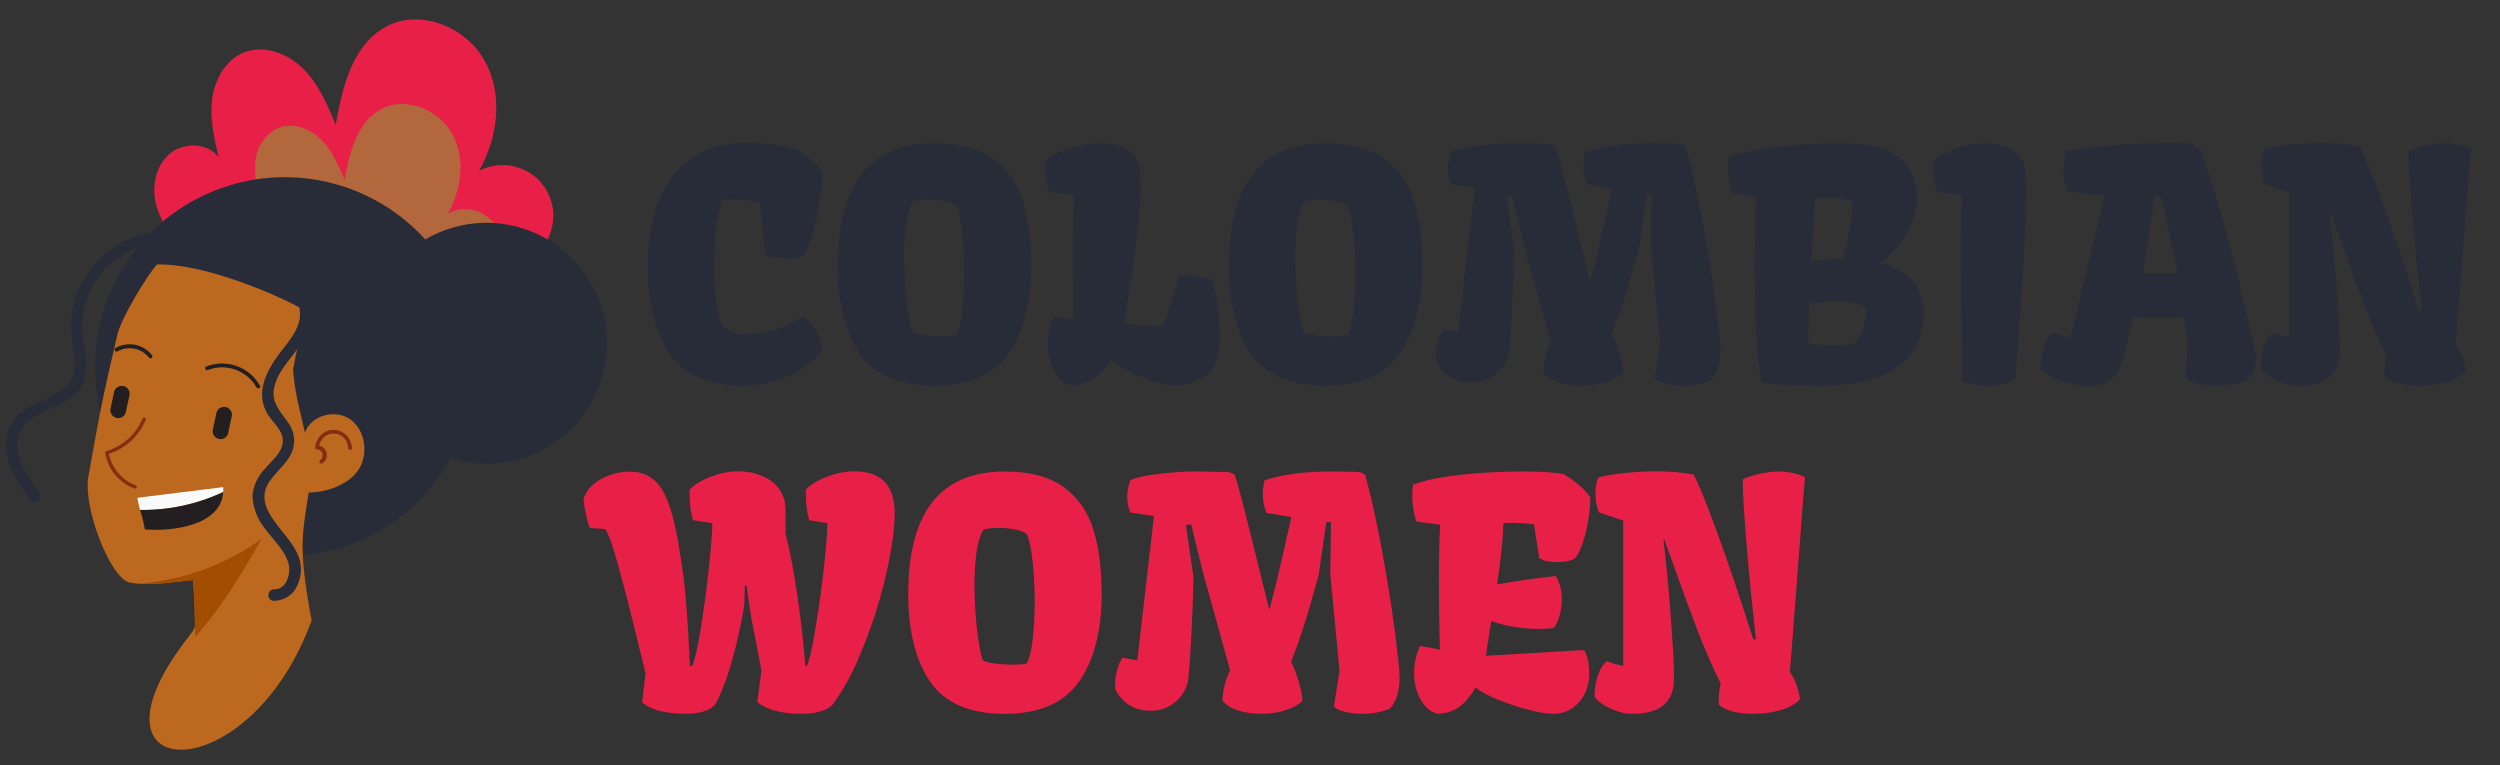 <svg width="147" height="45" viewBox="0 0 147 45" fill="none" xmlns="http://www.w3.org/2000/svg">
<rect x="0" y="0" width="147" height="45" fill="#333333" stroke="none"/>
<path d="M133.653 19.576C133.708 19.594 133.823 19.636 133.998 19.703C134.18 19.763 134.379 19.815 134.597 19.857V11.307L133.172 10.826C133.033 10.5 132.964 10.124 132.964 9.701C132.964 9.356 133.018 9.048 133.127 8.775C133.563 8.66 134.086 8.573 134.697 8.512C135.314 8.445 135.91 8.412 136.485 8.412C137.338 8.412 138.091 8.476 138.745 8.603C139.047 9.19 139.495 10.294 140.088 11.915C140.687 13.537 141.407 15.664 142.248 18.296L142.402 18.278C142.227 16.783 142.052 15.032 141.876 13.023C141.707 11.008 141.622 9.628 141.622 8.884C141.937 8.739 142.287 8.627 142.675 8.548C143.062 8.464 143.419 8.421 143.746 8.421C144.278 8.421 144.789 8.53 145.28 8.748L144.399 20.22C144.714 20.674 144.91 21.206 144.989 21.817C144.741 22.09 144.363 22.301 143.855 22.453C143.352 22.598 142.817 22.67 142.248 22.67C141.806 22.67 141.404 22.625 141.041 22.534C140.684 22.444 140.406 22.304 140.206 22.117C140.212 21.663 140.251 21.248 140.324 20.873C139.87 19.966 139.432 18.968 139.008 17.878C138.591 16.783 138.058 15.331 137.411 13.522L137.011 12.415L136.957 12.424C137.084 13.368 137.22 14.759 137.365 16.599C137.511 18.432 137.583 19.772 137.583 20.619C137.583 21.297 137.38 21.808 136.975 22.153C136.576 22.498 135.949 22.67 135.096 22.67C134.83 22.67 134.546 22.619 134.243 22.516C133.941 22.413 133.665 22.283 133.417 22.126C133.175 21.962 133.006 21.805 132.909 21.654C132.909 21.218 132.976 20.804 133.109 20.41C133.242 20.017 133.423 19.739 133.653 19.576Z" fill="#282B38"/>
<path d="M120.729 19.576C121.098 19.697 121.434 19.793 121.737 19.866C122.324 17.506 122.992 14.72 123.742 11.507L121.555 11.271C121.416 10.89 121.346 10.457 121.346 9.973C121.346 9.604 121.389 9.244 121.473 8.893C122.351 8.724 123.361 8.603 124.505 8.53C125.654 8.452 126.641 8.412 127.464 8.412C128.057 8.412 128.501 8.415 128.798 8.421L129.369 8.748C130.386 11.537 131.418 15.31 132.464 20.066C132.476 20.114 132.498 20.211 132.528 20.356C132.564 20.501 132.591 20.64 132.61 20.774C132.628 20.901 132.637 21.022 132.637 21.137C132.637 21.645 132.455 22.056 132.092 22.371C131.584 22.571 130.97 22.67 130.25 22.67C129.911 22.67 129.569 22.634 129.224 22.561C128.879 22.489 128.646 22.377 128.525 22.226L128.634 19.884L128.407 18.668C128.014 18.692 127.551 18.704 127.019 18.704C126.45 18.704 125.918 18.686 125.421 18.65L125.313 19.14C125.077 20.193 124.883 20.94 124.732 21.382C124.586 21.823 124.369 22.15 124.078 22.362C123.794 22.574 123.367 22.68 122.799 22.68C122.429 22.68 122.057 22.631 121.682 22.534C121.307 22.444 120.968 22.32 120.666 22.162C120.363 22.005 120.136 21.835 119.985 21.654C119.985 21.218 120.052 20.804 120.185 20.41C120.318 20.017 120.499 19.739 120.729 19.576ZM127.091 11.589H126.674L126.02 16.063H128.053L127.091 11.589Z" fill="#282B38"/>
<path d="M115.402 22.044C115.402 21.784 115.39 21.013 115.365 19.73C115.317 17.854 115.293 16.233 115.293 14.865C115.293 13.528 115.317 12.396 115.365 11.471L113.886 11.28C113.795 10.911 113.735 10.605 113.704 10.364C113.674 10.115 113.662 9.831 113.668 9.51C113.789 9.359 114.013 9.199 114.34 9.029C114.673 8.854 115.048 8.709 115.465 8.594C115.889 8.479 116.297 8.421 116.69 8.421C117.392 8.421 117.964 8.579 118.406 8.893C118.854 9.208 119.089 9.662 119.114 10.255C119.126 10.605 119.132 10.905 119.132 11.153C119.132 12.297 119.083 13.676 118.987 15.292C118.89 16.901 118.76 18.804 118.596 21L118.506 22.28C118.028 22.546 117.483 22.68 116.872 22.68C116.352 22.68 115.861 22.586 115.402 22.398V22.044Z" fill="#282B38"/>
<path d="M103.177 15.773C103.177 13.939 103.204 12.533 103.258 11.553H103.249L101.861 11.362C101.782 11.138 101.721 10.893 101.679 10.627C101.637 10.354 101.615 10.091 101.615 9.837C101.615 9.643 101.631 9.432 101.661 9.202C102.399 8.954 103.364 8.763 104.556 8.63C105.748 8.491 106.886 8.421 107.969 8.421C108.894 8.421 109.69 8.494 110.356 8.639C111.021 8.778 111.578 9.099 112.026 9.601C112.479 10.097 112.706 10.838 112.706 11.825C112.706 12.212 112.6 12.651 112.389 13.141C112.177 13.625 111.898 14.082 111.554 14.511C111.215 14.935 110.861 15.261 110.492 15.491C110.952 15.57 111.378 15.73 111.771 15.972C112.171 16.208 112.494 16.532 112.743 16.944C112.991 17.349 113.115 17.83 113.115 18.387C113.115 19.131 112.972 19.772 112.688 20.311C112.404 20.849 111.998 21.294 111.472 21.645C110.443 22.329 108.991 22.67 107.115 22.67C106.377 22.67 105.721 22.655 105.146 22.625C104.577 22.601 104.051 22.552 103.567 22.48C103.307 21.076 103.177 18.84 103.177 15.773ZM108.341 15.201C108.498 14.759 108.631 14.2 108.74 13.522C108.855 12.838 108.925 12.282 108.949 11.852C108.919 11.797 108.764 11.752 108.486 11.716C108.208 11.674 107.848 11.652 107.406 11.652C107.267 11.652 107.034 11.661 106.707 11.68C106.659 13.041 106.586 14.263 106.489 15.346L107.406 15.274L108.341 15.201ZM107.887 20.293C108.395 20.293 108.758 20.271 108.976 20.229C109.127 20.138 109.26 19.975 109.375 19.739C109.496 19.503 109.587 19.246 109.648 18.968C109.708 18.683 109.738 18.429 109.738 18.205C109.629 17.89 109.088 17.733 108.114 17.733C107.702 17.733 107.23 17.76 106.698 17.815C106.553 17.833 106.444 17.842 106.371 17.842L106.344 19.167C106.338 19.3 106.332 19.454 106.326 19.63C106.32 19.805 106.317 20.002 106.317 20.22C106.716 20.268 107.152 20.293 107.624 20.293H107.887Z" fill="#282B38"/>
<path d="M84.426 20.955C84.426 20.677 84.465 20.392 84.544 20.102C84.622 19.805 84.728 19.56 84.861 19.367L85.733 19.53L86.713 11.035L85.315 10.835C85.2 10.533 85.143 10.224 85.143 9.91C85.143 9.589 85.206 9.262 85.333 8.93C85.654 8.778 86.202 8.657 86.976 8.566C87.757 8.47 88.449 8.421 89.054 8.421C89.617 8.421 90.31 8.433 91.133 8.458L91.45 8.603C91.584 8.978 91.765 9.622 91.995 10.536C92.231 11.444 92.63 13.047 93.193 15.346C93.284 15.703 93.384 16.109 93.493 16.562C93.783 15.51 94.14 14.021 94.564 12.097L94.79 11.108H94.836L93.329 10.854C93.184 10.515 93.111 10.152 93.111 9.765C93.111 9.51 93.145 9.235 93.211 8.939C93.798 8.751 94.409 8.618 95.044 8.539C95.686 8.461 96.385 8.421 97.141 8.421H97.441C97.761 8.421 98.218 8.433 98.811 8.458L99.129 8.603C99.516 10.007 99.885 11.71 100.236 13.713C100.593 15.709 100.862 17.543 101.044 19.212L101.071 19.439C101.077 19.482 101.092 19.627 101.116 19.875C101.14 20.117 101.153 20.35 101.153 20.574C101.153 20.846 101.125 21.115 101.071 21.382C100.98 21.781 100.817 22.111 100.581 22.371C100.345 22.468 100.097 22.54 99.837 22.589C99.582 22.643 99.286 22.67 98.947 22.67C98.614 22.67 98.282 22.631 97.949 22.552C97.622 22.48 97.404 22.371 97.295 22.226L97.622 20.147L97.078 14.439L97.123 11.398H96.841L96.397 14.511C95.804 16.708 95.262 18.408 94.772 19.612C94.942 19.945 95.087 20.314 95.208 20.719C95.335 21.125 95.414 21.521 95.444 21.908C95.19 22.15 94.842 22.338 94.4 22.471C93.965 22.604 93.502 22.67 93.011 22.67C92.509 22.67 92.049 22.601 91.632 22.462C91.221 22.323 90.921 22.129 90.734 21.881C90.764 21.27 90.915 20.68 91.187 20.111L89.572 14.275L88.9 11.525L88.591 11.571L89.036 14.647C89.012 15.718 88.973 16.807 88.918 17.915C88.864 19.022 88.803 19.899 88.737 20.547H88.746C88.697 20.928 88.567 21.267 88.356 21.563C88.15 21.854 87.887 22.081 87.566 22.244C87.251 22.407 86.909 22.489 86.54 22.489C85.572 22.489 84.874 22.071 84.444 21.236C84.432 21.115 84.426 21.022 84.426 20.955Z" fill="#282B38"/>
<path d="M72.264 15.627C72.264 10.823 74.152 8.421 77.927 8.421C79.422 8.421 80.587 8.733 81.422 9.356C82.263 9.973 82.84 10.808 83.155 11.861C83.476 12.908 83.636 14.163 83.636 15.627C83.636 17.782 83.194 19.494 82.311 20.765C81.428 22.035 79.966 22.67 77.927 22.67C75.876 22.67 74.418 22.041 73.553 20.783C72.694 19.524 72.264 17.806 72.264 15.627ZM78.381 19.775C78.877 19.775 79.162 19.748 79.234 19.694C79.385 19.427 79.501 18.964 79.579 18.305C79.658 17.639 79.697 16.895 79.697 16.072C79.697 15.207 79.655 14.405 79.57 13.667C79.491 12.923 79.379 12.403 79.234 12.106C79.083 11.985 78.859 11.894 78.563 11.834C78.266 11.773 77.939 11.74 77.582 11.734C77.377 11.734 77.189 11.746 77.02 11.77C76.856 11.788 76.738 11.819 76.666 11.861C76.49 12.164 76.36 12.602 76.275 13.177C76.197 13.746 76.157 14.396 76.157 15.128C76.157 15.957 76.203 16.783 76.294 17.606C76.384 18.429 76.496 19.058 76.629 19.494C76.714 19.585 76.929 19.654 77.274 19.703C77.619 19.751 77.988 19.775 78.381 19.775Z" fill="#282B38"/>
<path d="M61.618 20.193C61.618 19.642 61.73 19.113 61.954 18.604C62.057 18.604 62.217 18.626 62.435 18.668C62.653 18.704 62.883 18.753 63.124 18.813C63.094 17.512 63.079 16.242 63.079 15.001C63.079 13.664 63.103 12.524 63.152 11.58H63.143L63.152 11.471L61.672 11.28C61.582 10.911 61.521 10.605 61.491 10.364C61.461 10.115 61.449 9.831 61.455 9.51C61.648 9.293 61.932 9.102 62.308 8.939C62.689 8.769 63.097 8.642 63.533 8.557C63.975 8.467 64.377 8.421 64.74 8.421C65.436 8.421 65.977 8.56 66.365 8.839C66.758 9.111 66.982 9.547 67.036 10.146C67.054 10.382 67.063 10.639 67.063 10.917C67.063 11.837 66.982 12.926 66.818 14.184C66.655 15.443 66.437 16.913 66.165 18.595L66.092 19.067L68.407 19.194L69.351 16.181C69.635 16.169 69.959 16.19 70.322 16.245C70.691 16.299 71.008 16.375 71.275 16.472C71.384 16.756 71.483 17.21 71.574 17.833C71.671 18.45 71.719 19.055 71.719 19.648C71.719 20.634 71.574 21.327 71.284 21.727C71.138 21.92 70.936 22.09 70.676 22.235C70.421 22.374 70.152 22.48 69.868 22.552C69.59 22.631 69.338 22.67 69.115 22.67C68.758 22.67 68.34 22.595 67.862 22.444C67.384 22.286 66.915 22.09 66.455 21.854C65.996 21.612 65.617 21.37 65.321 21.128C65.049 21.599 64.734 21.965 64.377 22.226C64.02 22.486 63.575 22.634 63.043 22.67C62.783 22.628 62.544 22.492 62.326 22.262C62.108 22.032 61.936 21.736 61.809 21.373C61.681 21.009 61.618 20.616 61.618 20.193Z" fill="#282B38"/>
<path d="M49.266 15.627C49.266 10.823 51.153 8.421 54.929 8.421C56.423 8.421 57.588 8.733 58.423 9.356C59.264 9.973 59.842 10.808 60.157 11.861C60.477 12.908 60.638 14.163 60.638 15.627C60.638 17.782 60.196 19.494 59.313 20.765C58.429 22.035 56.968 22.67 54.929 22.67C52.878 22.67 51.42 22.041 50.554 20.783C49.695 19.524 49.266 17.806 49.266 15.627ZM55.383 19.775C55.879 19.775 56.163 19.748 56.236 19.694C56.387 19.427 56.502 18.964 56.581 18.305C56.659 17.639 56.699 16.895 56.699 16.072C56.699 15.207 56.656 14.405 56.572 13.667C56.493 12.923 56.381 12.403 56.236 12.106C56.085 11.985 55.861 11.894 55.564 11.834C55.268 11.773 54.941 11.74 54.584 11.734C54.378 11.734 54.191 11.746 54.021 11.77C53.858 11.788 53.74 11.819 53.667 11.861C53.492 12.164 53.362 12.602 53.277 13.177C53.199 13.746 53.159 14.396 53.159 15.128C53.159 15.957 53.205 16.783 53.295 17.606C53.386 18.429 53.498 19.058 53.631 19.494C53.716 19.585 53.931 19.654 54.276 19.703C54.62 19.751 54.989 19.775 55.383 19.775Z" fill="#282B38"/>
<path d="M38.093 15.555C38.093 14.181 38.296 12.959 38.701 11.888C39.113 10.811 39.754 9.961 40.625 9.338C41.497 8.715 42.598 8.403 43.929 8.403C44.837 8.403 45.796 8.521 46.806 8.757C47.133 8.951 47.417 9.153 47.659 9.365C47.907 9.571 48.143 9.822 48.367 10.118C48.367 10.548 48.31 11.12 48.195 11.834C48.08 12.542 47.934 13.204 47.759 13.821C47.59 14.432 47.426 14.829 47.269 15.01C47.112 15.089 46.978 15.143 46.87 15.174C46.761 15.198 46.591 15.21 46.361 15.21C46.077 15.21 45.811 15.189 45.563 15.146C45.315 15.104 45.127 15.047 45 14.974L44.682 11.915C44.253 11.794 43.657 11.734 42.894 11.734C42.689 11.734 42.537 11.737 42.441 11.743C42.18 12.578 42.035 13.7 42.005 15.11C41.999 15.28 41.996 15.537 41.996 15.882C41.996 16.692 42.038 17.349 42.123 17.851C42.202 18.323 42.286 18.677 42.377 18.913C42.468 19.149 42.625 19.331 42.849 19.458C43.079 19.585 43.421 19.648 43.874 19.648C44.486 19.648 45.048 19.56 45.563 19.385C46.083 19.203 46.649 18.94 47.26 18.595C47.49 18.843 47.665 19.046 47.786 19.203C47.913 19.361 48.028 19.554 48.131 19.784C48.24 20.014 48.313 20.277 48.349 20.574C48.252 20.774 47.995 21.04 47.578 21.373C47.16 21.705 46.612 22.005 45.935 22.271C45.257 22.537 44.498 22.67 43.657 22.67C41.69 22.67 40.271 22.056 39.4 20.828C38.529 19.6 38.093 17.842 38.093 15.555Z" fill="#282B38"/>
<path d="M30.465 16.155C31.505 15.327 32.455 14.186 32.53 12.851C32.56 12.324 32.449 11.799 32.209 11.329C31.968 10.859 31.607 10.461 31.163 10.176C30.718 9.891 30.205 9.73 29.677 9.709C29.149 9.687 28.625 9.806 28.159 10.054C29.285 8.093 29.602 5.554 28.5 3.572C27.399 1.59 24.721 0.492 22.722 1.555C20.723 2.618 20.131 5.12 19.739 7.337C19.25 6.15 18.73 4.935 17.817 4.031C16.904 3.127 15.49 2.609 14.303 3.101C13.242 3.547 12.615 4.712 12.474 5.838C12.333 6.963 12.595 8.128 12.856 9.248C12.208 8.357 10.748 8.349 9.93 9.085C9.112 9.82 8.903 11.07 9.203 12.128C9.54 13.185 10.154 14.133 10.981 14.874C13.613 17.389 17.137 18.758 20.779 18.678C22.231 18.651 23.8 18.799 25.239 18.652C27.124 18.445 29.03 17.325 30.465 16.155Z" fill="#E82048"/>
<g style="mix-blend-mode:multiply" opacity="0.71">
<path d="M28.003 16.956C28.75 16.346 29.439 15.537 29.494 14.574C29.516 14.193 29.435 13.813 29.262 13.474C29.088 13.134 28.827 12.847 28.506 12.641C28.184 12.435 27.814 12.319 27.432 12.303C27.051 12.287 26.672 12.373 26.335 12.552C27.148 11.134 27.377 9.302 26.59 7.872C25.803 6.441 23.85 5.65 22.416 6.415C20.981 7.18 20.547 8.988 20.264 10.588C19.908 9.732 19.535 8.853 18.875 8.201C18.215 7.549 17.194 7.173 16.337 7.532C15.965 7.72 15.649 8 15.417 8.347C15.186 8.693 15.048 9.092 15.017 9.507C14.964 10.337 15.058 11.169 15.293 11.966C14.826 11.325 13.771 11.318 13.183 11.846C12.904 12.13 12.706 12.483 12.612 12.869C12.517 13.255 12.529 13.66 12.646 14.04C12.894 14.799 13.339 15.479 13.934 16.012C15.832 17.834 18.375 18.829 21.007 18.777C22.072 18.754 23.188 18.864 24.227 18.773C25.587 18.613 26.97 17.804 28.003 16.956Z" fill="#9E8439"/>
</g>
<path d="M21.745 21.959C20.762 18.175 23.036 14.311 26.823 13.329C30.611 12.347 34.478 14.619 35.461 18.403C36.444 22.187 34.17 26.051 30.383 27.033C26.595 28.015 22.728 25.744 21.745 21.959Z" fill="#282B38"/>
<path d="M27.547 24.315C27.001 26.45 25.834 28.375 24.193 29.847C22.552 31.319 20.512 32.272 18.329 32.585C16.146 32.898 13.919 32.558 11.931 31.607C9.941 30.655 8.279 29.136 7.155 27.241C6.03 25.346 5.493 23.16 5.611 20.96C5.73 18.76 6.499 16.644 7.82 14.881C9.142 13.117 10.958 11.785 13.038 11.053C15.117 10.32 17.368 10.22 19.504 10.766C22.369 11.497 24.826 13.336 26.334 15.877C27.842 18.418 28.278 21.453 27.547 24.315Z" fill="#282B38"/>
<path d="M7.625 34.253C8.057 34.33 8.497 34.357 8.936 34.334C9.21 34.328 9.489 34.308 9.763 34.281L10.206 34.231L10.582 34.189C10.849 34.159 11.106 34.131 11.345 34.104C11.428 35.161 11.447 35.374 11.456 36.529C11.515 37.056 11.332 37.076 10.603 38.088C4.722 46.246 14.719 46.426 18.324 36.481C17.498 32.061 17.794 31.398 18.15 28.958C19.22 28.97 20.617 28.454 21.143 27.521C21.668 26.587 21.459 25.259 20.579 24.646C19.699 24.034 18.259 24.429 17.935 25.447C17.596 23.949 17.369 23.291 17.229 21.753C17.229 21.753 17.66 19.244 18.149 18.368C15.819 17.046 11.64 15.458 9.224 15.554C8.593 16.275 7.132 18.707 6.91 19.646C6.06 23.241 5.843 24.389 5.196 28.017C4.872 29.892 6.514 34.033 7.625 34.253Z" fill="#BC691F"/>
<path d="M8.134 34.318C8.401 34.339 8.669 34.344 8.937 34.334C9.21 34.325 9.489 34.305 9.764 34.281L10.206 34.231L10.583 34.189C10.85 34.16 11.106 34.131 11.345 34.104C11.428 35.162 11.47 36.298 11.479 37.453C13.009 35.739 14.23 33.71 15.388 31.682C13.262 33.217 10.75 34.13 8.134 34.318Z" fill="#A24D00"/>
<path d="M18.636 26.429C18.621 26.427 18.606 26.423 18.592 26.416C18.579 26.409 18.567 26.399 18.557 26.387C18.548 26.375 18.541 26.362 18.536 26.347C18.532 26.332 18.531 26.317 18.533 26.302C18.549 26.085 18.628 25.879 18.759 25.706C18.889 25.533 19.067 25.401 19.271 25.326C19.478 25.257 19.701 25.252 19.911 25.314C20.12 25.376 20.305 25.501 20.441 25.672C20.601 25.864 20.69 26.105 20.696 26.355C20.712 26.502 20.467 26.476 20.465 26.331C20.462 26.118 20.379 25.914 20.233 25.759C20.087 25.604 19.887 25.51 19.675 25.494C19.462 25.479 19.252 25.543 19.084 25.675C18.917 25.807 18.806 25.997 18.771 26.207C18.869 26.228 18.959 26.273 19.034 26.339C19.109 26.405 19.165 26.489 19.198 26.583C19.234 26.703 19.232 26.831 19.191 26.949C19.149 27.067 19.072 27.17 18.969 27.241C18.847 27.323 18.698 27.144 18.825 27.062C18.884 27.019 18.929 26.958 18.953 26.888C18.976 26.818 18.977 26.743 18.955 26.672C18.934 26.602 18.89 26.54 18.832 26.495C18.773 26.45 18.702 26.425 18.628 26.422L18.636 26.429Z" fill="#872C11"/>
<path d="M12.506 25.308C12.573 24.984 12.644 24.663 12.711 24.339C12.714 24.279 12.734 24.222 12.767 24.172C12.789 24.114 12.828 24.064 12.879 24.028C12.976 23.951 13.1 23.914 13.223 23.926C13.345 23.939 13.457 23.999 13.534 24.094C13.574 24.141 13.604 24.196 13.621 24.255C13.639 24.314 13.644 24.377 13.637 24.438L13.428 25.407C13.426 25.466 13.408 25.524 13.376 25.573C13.352 25.63 13.313 25.68 13.264 25.717C13.169 25.795 13.047 25.831 12.924 25.819C12.802 25.807 12.69 25.746 12.612 25.651C12.572 25.605 12.541 25.55 12.523 25.491C12.505 25.431 12.499 25.369 12.506 25.308Z" fill="#231F20"/>
<path d="M6.491 24.071C6.558 23.75 6.628 23.426 6.695 23.102C6.699 23.043 6.718 22.985 6.751 22.936C6.774 22.878 6.813 22.828 6.863 22.792C6.96 22.714 7.084 22.677 7.208 22.689C7.33 22.702 7.441 22.762 7.519 22.857C7.559 22.904 7.588 22.959 7.606 23.018C7.624 23.078 7.629 23.14 7.621 23.201C7.551 23.526 7.484 23.849 7.413 24.17C7.41 24.23 7.392 24.289 7.361 24.34C7.336 24.395 7.297 24.444 7.248 24.48C7.153 24.558 7.031 24.595 6.909 24.582C6.787 24.57 6.675 24.51 6.597 24.415C6.556 24.368 6.526 24.313 6.507 24.254C6.489 24.195 6.483 24.132 6.491 24.071Z" fill="#231F20"/>
<path d="M12.127 21.549C12.702 21.323 13.339 21.314 13.92 21.523C14.501 21.731 14.987 22.143 15.287 22.682C15.358 22.809 15.148 22.9 15.076 22.773C14.802 22.289 14.361 21.92 13.836 21.734C13.312 21.547 12.737 21.556 12.219 21.759C12.082 21.813 11.987 21.6 12.127 21.549Z" fill="#231F20"/>
<path d="M6.805 20.455C7.154 20.26 7.56 20.197 7.952 20.276C8.343 20.355 8.693 20.571 8.939 20.885C9.027 21.004 8.851 21.148 8.759 21.03C8.545 20.756 8.239 20.568 7.898 20.501C7.556 20.434 7.202 20.492 6.9 20.665C6.872 20.677 6.84 20.678 6.812 20.667C6.783 20.656 6.76 20.635 6.747 20.607C6.735 20.579 6.734 20.548 6.745 20.519C6.756 20.491 6.777 20.468 6.805 20.455Z" fill="#231F20"/>
<path d="M8.236 29.986C8.164 29.752 8.111 29.512 8.077 29.27L13.125 28.642C13.132 28.739 13.131 28.837 13.122 28.934C11.594 29.65 9.923 30.009 8.236 29.986Z" fill="#FAFAFA"/>
<path d="M13.122 28.934C13.015 30.866 10.202 31.273 8.517 31.127C8.451 30.74 8.357 30.358 8.236 29.985C9.923 30.009 11.594 29.649 13.122 28.934Z" fill="#231F20"/>
<path d="M7.967 28.725C7.949 28.732 7.929 28.734 7.91 28.731C7.464 28.565 7.069 28.284 6.767 27.916C6.464 27.548 6.265 27.107 6.188 26.637C6.183 26.613 6.188 26.587 6.2 26.566C6.213 26.545 6.233 26.529 6.257 26.523C6.73 26.382 7.167 26.138 7.534 25.809C7.902 25.479 8.191 25.072 8.382 24.617C8.387 24.605 8.394 24.593 8.404 24.584C8.413 24.574 8.424 24.567 8.437 24.562C8.449 24.556 8.463 24.554 8.476 24.554C8.489 24.555 8.503 24.558 8.515 24.563C8.527 24.568 8.538 24.575 8.548 24.584C8.557 24.593 8.565 24.604 8.57 24.616C8.575 24.628 8.577 24.641 8.577 24.654C8.577 24.667 8.574 24.68 8.568 24.692C8.372 25.162 8.077 25.583 7.703 25.928C7.329 26.273 6.885 26.534 6.401 26.691C6.488 27.107 6.678 27.493 6.953 27.816C7.229 28.139 7.581 28.387 7.978 28.538C8.003 28.549 8.023 28.568 8.035 28.592C8.046 28.617 8.047 28.645 8.039 28.67C8.032 28.685 8.022 28.697 8.01 28.706C7.997 28.716 7.982 28.722 7.967 28.725Z" fill="#872C11"/>
<path d="M17.449 32.479C16.81 31.128 14.725 29.832 15.904 28.224C16.312 27.67 16.886 27.229 17.166 26.586C17.288 26.282 17.325 25.951 17.273 25.628C17.221 25.305 17.082 25.002 16.871 24.752C16.406 24.093 15.924 23.599 16.133 22.733C16.342 21.867 16.991 21.215 17.502 20.496C18.012 19.777 18.403 19.015 18.304 18.13C18.276 17.77 18.143 17.427 17.921 17.142C17.699 16.857 17.399 16.643 17.057 16.527C16.637 16.403 16.425 17.049 16.844 17.173C17.481 17.362 17.7 18.073 17.629 18.679C17.534 19.454 16.956 20.105 16.499 20.697C15.685 21.755 14.943 23.136 15.772 24.406C16.086 24.886 16.698 25.369 16.628 26.013C16.558 26.658 15.967 27.101 15.591 27.552C15.161 27.984 14.897 28.554 14.845 29.161C14.878 29.872 15.142 30.552 15.597 31.1C16.073 31.758 16.742 32.334 16.963 33.134C17.121 33.711 16.864 34.664 16.13 34.65C15.694 34.638 15.652 35.315 16.091 35.327C16.391 35.33 16.684 35.243 16.934 35.079C17.184 34.914 17.379 34.678 17.493 34.402C17.633 34.099 17.702 33.768 17.694 33.435C17.687 33.102 17.603 32.775 17.449 32.479Z" fill="#282B38"/>
<path d="M10.193 13.617C8.729 13.521 7.286 13.997 6.166 14.943C5.046 15.89 4.338 17.233 4.191 18.691C4.166 19.457 4.228 20.223 4.375 20.975C4.462 21.748 4.354 22.432 3.699 22.907C2.764 23.591 1.49 23.752 0.788 24.755C-0.303 26.299 0.847 28.141 1.788 29.426C2.045 29.778 2.549 29.323 2.293 28.975C1.519 27.916 0.358 26.193 1.487 24.958C2.195 24.167 3.364 24.015 4.186 23.383C5.288 22.548 5.099 21.268 4.912 20.047C4.78 19.308 4.82 18.547 5.029 17.825C5.237 17.103 5.609 16.439 6.115 15.883C6.621 15.327 7.248 14.895 7.948 14.62C8.648 14.344 9.402 14.233 10.151 14.294C10.226 14.277 10.293 14.236 10.342 14.178C10.391 14.12 10.421 14.047 10.425 13.971C10.43 13.895 10.41 13.819 10.368 13.756C10.326 13.692 10.264 13.643 10.193 13.617Z" fill="#282B38"/>
<path d="M94.501 38.878C94.555 38.896 94.671 38.938 94.846 39.005C95.028 39.066 95.227 39.117 95.445 39.159V30.61L94.02 30.129C93.881 29.802 93.811 29.427 93.811 29.003C93.811 28.658 93.866 28.35 93.975 28.078C94.41 27.963 94.934 27.875 95.545 27.814C96.162 27.748 96.758 27.715 97.333 27.715C98.186 27.715 98.939 27.778 99.593 27.905C99.895 28.492 100.343 29.596 100.936 31.218C101.535 32.839 102.255 34.966 103.096 37.598L103.25 37.58C103.075 36.086 102.899 34.334 102.724 32.325C102.554 30.31 102.47 28.931 102.47 28.186C102.784 28.041 103.135 27.929 103.523 27.851C103.91 27.766 104.267 27.724 104.593 27.724C105.126 27.724 105.637 27.832 106.127 28.05L105.247 39.522C105.562 39.976 105.758 40.508 105.837 41.12C105.589 41.392 105.211 41.604 104.702 41.755C104.2 41.9 103.665 41.973 103.096 41.973C102.654 41.973 102.252 41.927 101.889 41.837C101.532 41.746 101.254 41.607 101.054 41.419C101.06 40.965 101.099 40.551 101.172 40.176C100.718 39.268 100.279 38.27 99.856 37.181C99.438 36.086 98.906 34.633 98.258 32.824L97.859 31.717L97.805 31.726C97.932 32.67 98.068 34.062 98.213 35.901C98.358 37.734 98.431 39.075 98.431 39.922C98.431 40.599 98.228 41.111 97.823 41.456C97.424 41.8 96.797 41.973 95.944 41.973C95.678 41.973 95.394 41.921 95.091 41.819C94.788 41.716 94.513 41.586 94.265 41.428C94.023 41.265 93.854 41.108 93.757 40.956C93.757 40.521 93.823 40.106 93.957 39.713C94.09 39.32 94.271 39.041 94.501 38.878Z" fill="#E82048"/>
<path d="M83.147 39.568C83.147 39.029 83.259 38.506 83.483 37.998C83.586 37.998 83.746 38.019 83.964 38.061C84.188 38.097 84.421 38.146 84.663 38.206C84.626 36.573 84.608 35.232 84.608 34.186C84.608 32.885 84.632 31.774 84.681 30.855L83.283 30.664C83.205 30.44 83.144 30.195 83.102 29.929C83.059 29.657 83.038 29.394 83.038 29.14C83.038 28.946 83.053 28.734 83.084 28.504C83.804 28.232 84.751 28.035 85.924 27.914C87.104 27.787 88.293 27.724 89.491 27.724C90.623 27.724 91.442 27.775 91.951 27.878C92.277 28.078 92.562 28.28 92.804 28.486C93.052 28.686 93.288 28.934 93.512 29.23C93.512 29.654 93.469 30.114 93.385 30.61C93.306 31.1 93.194 31.551 93.049 31.962C92.91 32.373 92.758 32.67 92.595 32.852C92.456 32.918 92.302 32.969 92.132 33.006C91.963 33.036 91.754 33.051 91.506 33.051C91.288 33.051 91.101 33.033 90.943 32.997C90.792 32.954 90.647 32.894 90.508 32.815L90.199 30.837C89.818 30.776 89.364 30.746 88.838 30.746C88.692 30.746 88.547 30.755 88.402 30.773C88.378 31.651 88.254 32.846 88.03 34.358C89.373 34.134 90.52 33.971 91.47 33.868C91.712 34.237 91.833 34.688 91.833 35.22C91.833 35.571 91.784 35.91 91.688 36.237C91.591 36.563 91.485 36.79 91.37 36.917C91.116 36.96 90.813 36.981 90.462 36.981C90.008 36.981 89.537 36.942 89.046 36.863C88.562 36.784 88.109 36.669 87.685 36.518L87.567 37.29C87.494 37.719 87.431 38.143 87.376 38.56L93.121 38.224C93.212 38.309 93.288 38.479 93.348 38.733C93.415 38.987 93.448 39.265 93.448 39.568C93.448 40.052 93.351 40.475 93.158 40.838C92.964 41.201 92.707 41.483 92.386 41.682C92.072 41.876 91.733 41.973 91.37 41.973C91.007 41.973 90.511 41.894 89.881 41.737C89.258 41.573 88.65 41.371 88.057 41.129C87.47 40.887 87.038 40.654 86.759 40.43C86.481 40.914 86.175 41.283 85.843 41.537C85.516 41.791 85.092 41.937 84.572 41.973C84.312 41.93 84.073 41.797 83.855 41.573C83.637 41.35 83.465 41.062 83.338 40.711C83.211 40.36 83.147 39.979 83.147 39.568Z" fill="#E82048"/>
<path d="M65.567 40.257C65.567 39.979 65.606 39.695 65.685 39.404C65.764 39.108 65.87 38.863 66.003 38.669L66.874 38.833L67.854 30.337L66.457 30.138C66.341 29.835 66.284 29.527 66.284 29.212C66.284 28.891 66.348 28.565 66.475 28.232C66.795 28.081 67.343 27.96 68.117 27.869C68.898 27.772 69.591 27.724 70.196 27.724C70.758 27.724 71.451 27.736 72.274 27.76L72.592 27.905C72.725 28.28 72.906 28.925 73.136 29.838C73.372 30.746 73.772 32.349 74.334 34.648C74.425 35.005 74.525 35.411 74.634 35.865C74.924 34.812 75.281 33.323 75.705 31.399L75.932 30.41H75.977L74.471 30.156C74.325 29.817 74.253 29.454 74.253 29.067C74.253 28.813 74.286 28.537 74.353 28.241C74.939 28.053 75.55 27.92 76.186 27.842C76.827 27.763 77.526 27.724 78.282 27.724H78.582C78.903 27.724 79.359 27.736 79.952 27.76L80.27 27.905C80.657 29.309 81.026 31.012 81.377 33.015C81.734 35.012 82.004 36.845 82.185 38.515L82.212 38.742C82.218 38.784 82.233 38.929 82.258 39.177C82.282 39.419 82.294 39.652 82.294 39.876C82.294 40.148 82.267 40.418 82.212 40.684C82.121 41.083 81.958 41.413 81.722 41.673C81.486 41.77 81.238 41.843 80.978 41.891C80.724 41.946 80.427 41.973 80.088 41.973C79.756 41.973 79.423 41.933 79.09 41.855C78.763 41.782 78.546 41.673 78.437 41.528L78.763 39.45L78.219 33.741L78.264 30.701H77.983L77.538 33.813C76.945 36.01 76.404 37.71 75.914 38.914C76.083 39.247 76.228 39.616 76.349 40.022C76.476 40.427 76.555 40.823 76.585 41.21C76.331 41.452 75.983 41.64 75.541 41.773C75.106 41.906 74.643 41.973 74.153 41.973C73.651 41.973 73.191 41.903 72.773 41.764C72.362 41.625 72.062 41.431 71.875 41.183C71.905 40.572 72.056 39.982 72.329 39.413L70.713 33.578L70.041 30.828L69.733 30.873L70.178 33.95C70.153 35.021 70.114 36.11 70.06 37.217C70.005 38.324 69.945 39.202 69.878 39.849H69.887C69.839 40.23 69.709 40.569 69.497 40.865C69.291 41.156 69.028 41.383 68.707 41.546C68.393 41.71 68.051 41.791 67.682 41.791C66.714 41.791 66.015 41.374 65.585 40.539C65.573 40.418 65.567 40.324 65.567 40.257Z" fill="#E82048"/>
<path d="M53.405 34.93C53.405 30.126 55.293 27.724 59.069 27.724C60.563 27.724 61.728 28.035 62.563 28.658C63.404 29.276 63.982 30.111 64.296 31.163C64.617 32.21 64.778 33.466 64.778 34.93C64.778 37.084 64.336 38.796 63.453 40.067C62.569 41.337 61.108 41.973 59.069 41.973C57.018 41.973 55.559 41.343 54.694 40.085C53.835 38.827 53.405 37.108 53.405 34.93ZM59.523 39.078C60.019 39.078 60.303 39.05 60.376 38.996C60.527 38.73 60.642 38.267 60.721 37.607C60.799 36.942 60.839 36.197 60.839 35.375C60.839 34.509 60.796 33.708 60.712 32.969C60.633 32.225 60.521 31.705 60.376 31.408C60.224 31.287 60.001 31.197 59.704 31.136C59.408 31.076 59.081 31.042 58.724 31.036C58.518 31.036 58.331 31.048 58.161 31.073C57.998 31.091 57.88 31.121 57.807 31.163C57.632 31.466 57.502 31.905 57.417 32.479C57.338 33.048 57.299 33.699 57.299 34.431C57.299 35.26 57.344 36.086 57.435 36.908C57.526 37.731 57.638 38.361 57.771 38.796C57.856 38.887 58.071 38.957 58.415 39.005C58.76 39.053 59.129 39.078 59.523 39.078Z" fill="#E82048"/>
<path d="M37.541 37.889C37.105 36.092 36.721 34.588 36.388 33.378C36.055 32.162 35.789 31.405 35.59 31.109L34.682 31.045C34.506 30.585 34.382 30.02 34.31 29.348C34.413 29.015 34.606 28.728 34.891 28.486C35.175 28.238 35.508 28.05 35.889 27.923C36.27 27.796 36.654 27.733 37.042 27.733C37.925 27.733 38.584 28.138 39.02 28.949C39.22 29.318 39.389 29.763 39.528 30.283C39.668 30.797 39.798 31.408 39.919 32.116C40.118 33.308 40.258 34.379 40.336 35.329C40.415 36.273 40.478 37.278 40.527 38.342L40.563 39.159H40.699C40.85 38.827 41.017 38.109 41.198 37.008C41.38 35.907 41.537 34.742 41.67 33.514C41.803 32.28 41.876 31.363 41.888 30.764L40.745 30.592C40.66 30.271 40.605 29.983 40.581 29.729C40.557 29.475 40.545 29.167 40.545 28.804C40.672 28.646 40.884 28.483 41.18 28.314C41.477 28.144 41.822 28.002 42.215 27.887C42.608 27.772 42.998 27.715 43.386 27.715C43.906 27.715 44.375 27.802 44.792 27.978C45.216 28.147 45.552 28.401 45.8 28.74C46.054 29.079 46.184 29.493 46.19 29.983V31.381C46.462 32.44 46.698 33.684 46.898 35.111C47.104 36.533 47.255 37.88 47.352 39.15H47.452C47.597 38.811 47.76 38.091 47.942 36.99C48.129 35.883 48.293 34.718 48.432 33.496C48.571 32.268 48.644 31.357 48.65 30.764L47.579 30.592C47.494 30.271 47.44 29.983 47.415 29.729C47.391 29.475 47.379 29.167 47.379 28.804C47.5 28.646 47.712 28.483 48.014 28.314C48.317 28.144 48.665 28.002 49.058 27.887C49.457 27.772 49.851 27.715 50.238 27.715C51.031 27.715 51.623 27.92 52.017 28.332C52.41 28.743 52.607 29.369 52.607 30.21C52.607 31.009 52.474 32.038 52.207 33.296C51.941 34.555 51.608 35.738 51.209 36.845C50.864 37.813 50.525 38.651 50.193 39.359C49.86 40.061 49.448 40.751 48.958 41.428C48.759 41.634 48.495 41.776 48.169 41.855C47.848 41.933 47.515 41.973 47.17 41.973C45.978 41.973 45.098 41.743 44.529 41.283L44.774 39.422L44.184 36.364C44.045 35.559 43.954 34.918 43.912 34.44L43.794 34.431L43.767 35.583C43.567 36.769 43.322 37.87 43.032 38.887C42.747 39.897 42.421 40.745 42.051 41.428C41.876 41.628 41.634 41.767 41.325 41.846C41.017 41.93 40.702 41.973 40.382 41.973C39.141 41.973 38.267 41.746 37.759 41.292L37.958 39.586L37.541 37.889Z" fill="#E82048"/>
</svg>
